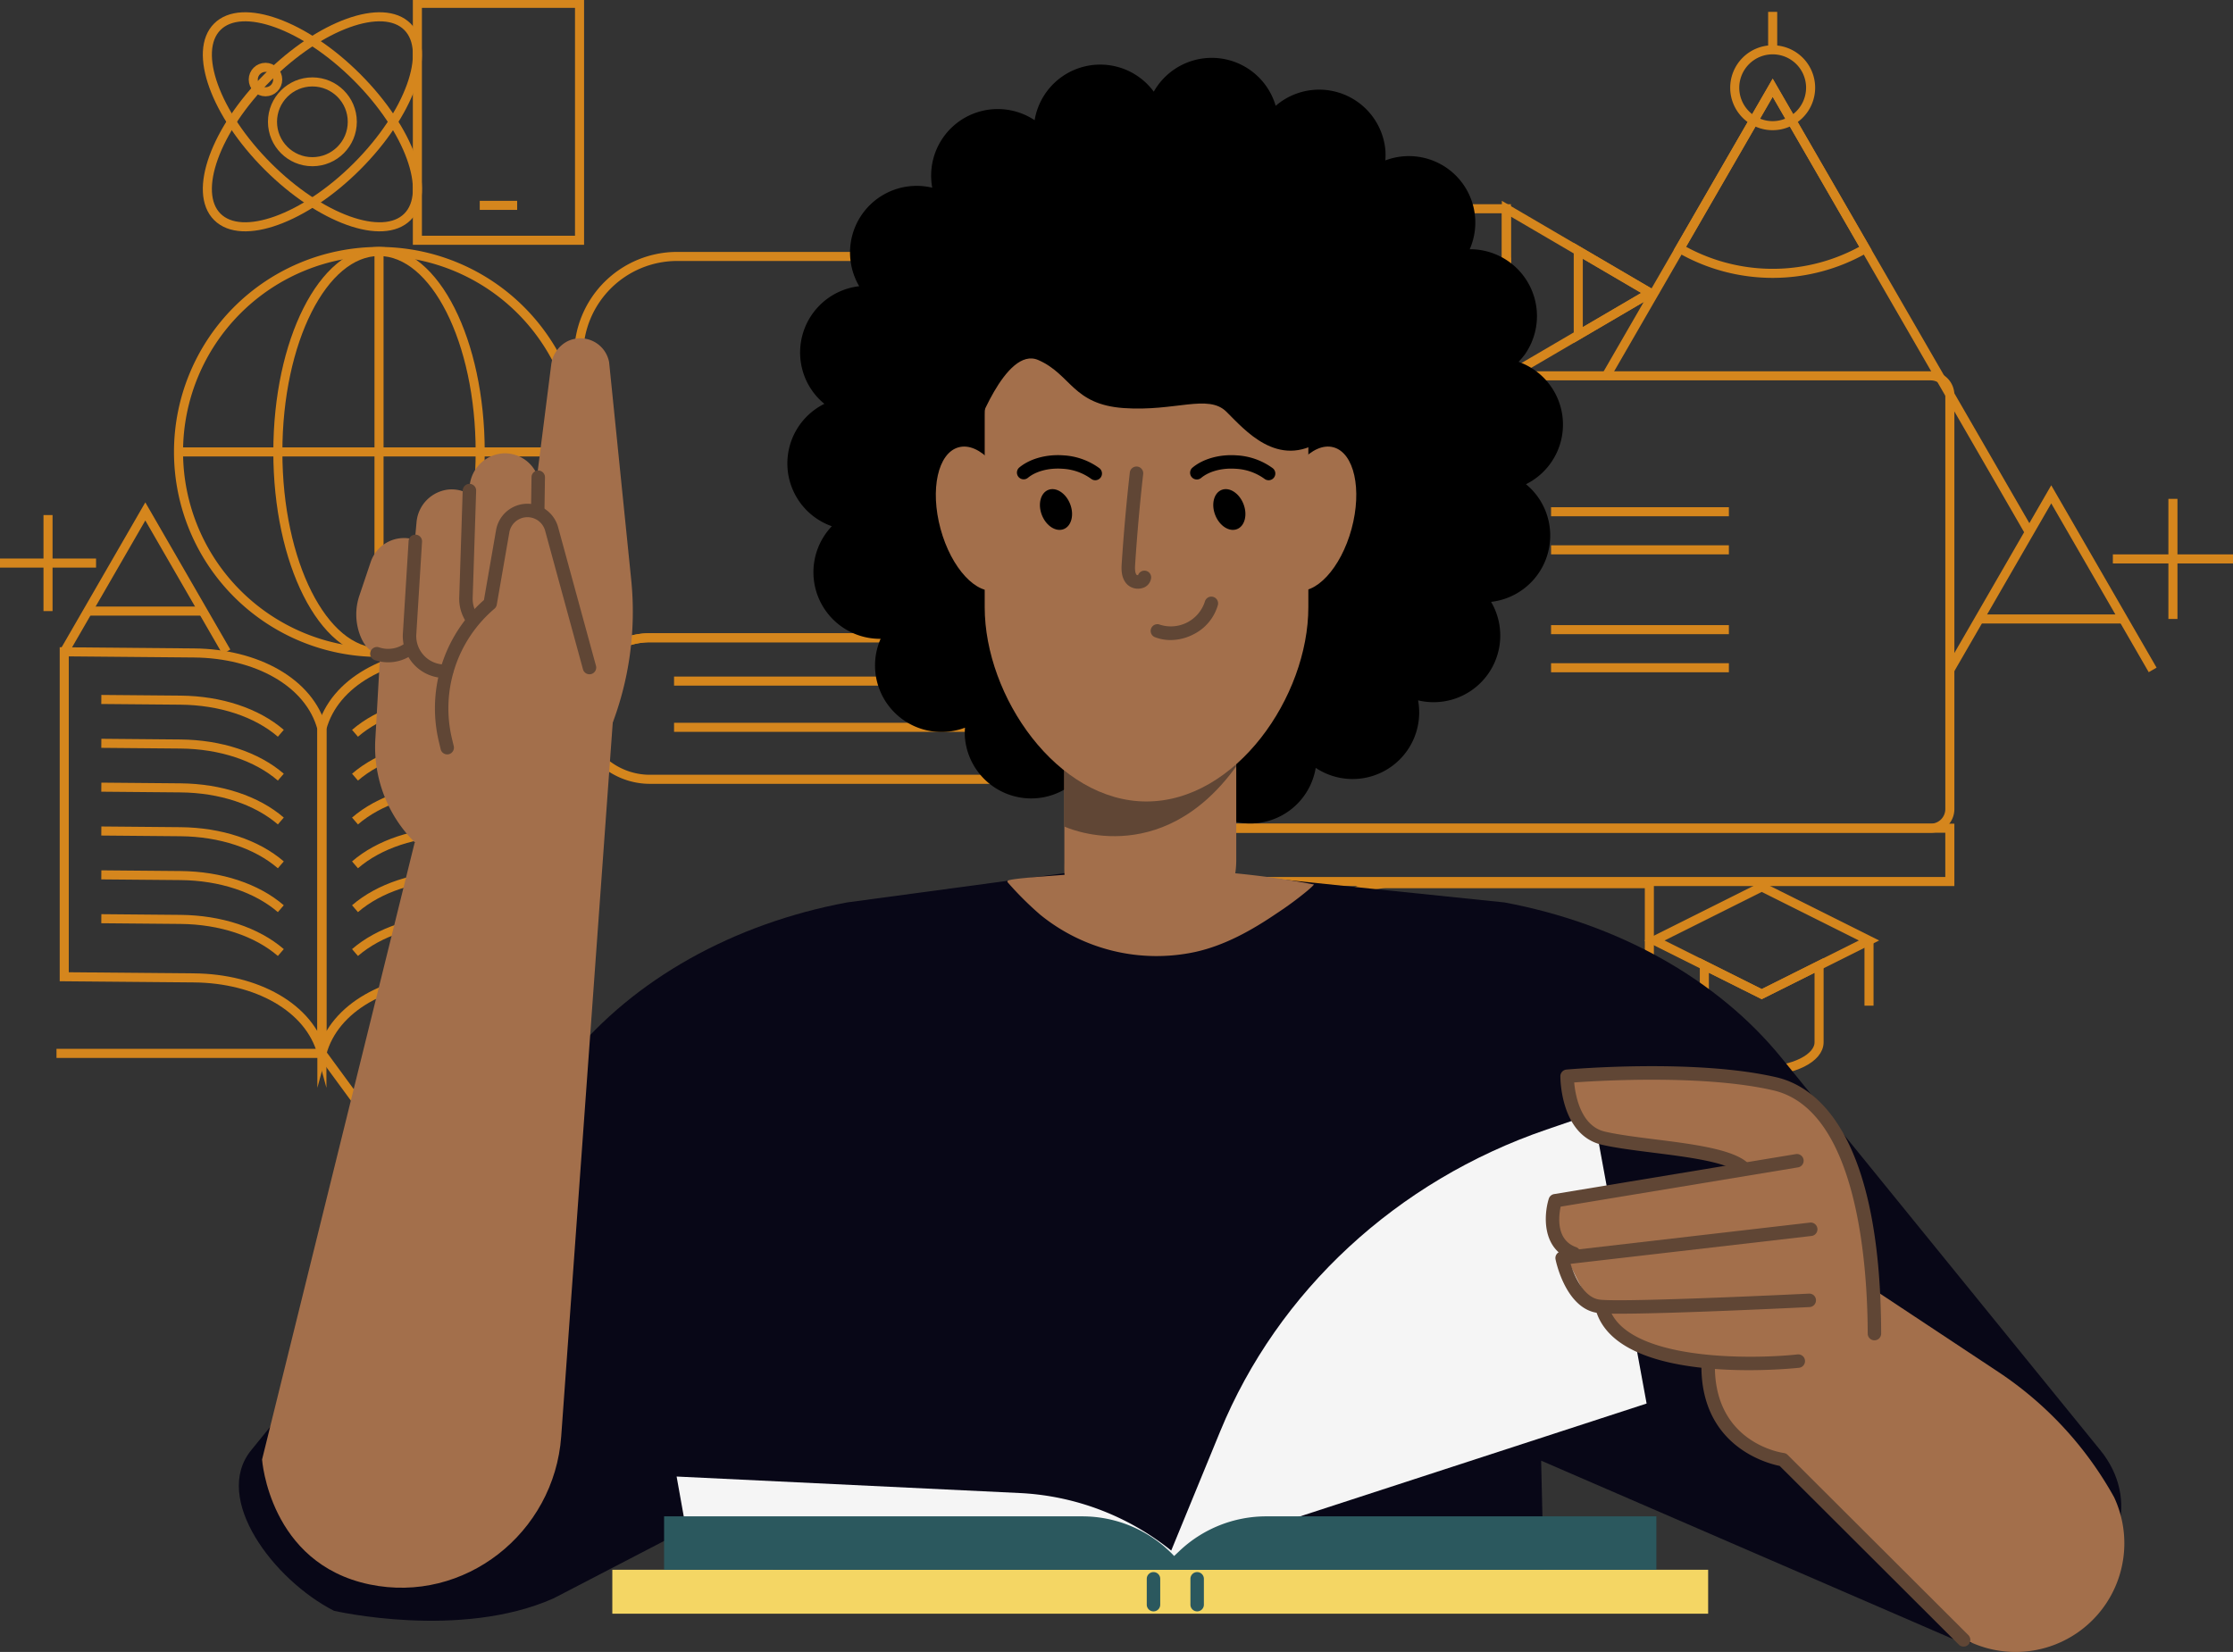 <svg xmlns="http://www.w3.org/2000/svg" xmlns:xlink="http://www.w3.org/1999/xlink" width="739.209" height="547" viewBox="0 0 739.209 547">
  <rect x="0" y="0" width="739.209" height="547" fill="#333333" stroke="none"/>
  <defs>
    <clipPath id="clip-path">
      <rect id="Rectangle_2746" data-name="Rectangle 2746" width="739.209" height="412.706" fill="none" stroke="#d5861d" stroke-width="3"/>
    </clipPath>
    <clipPath id="clip-path-5">
      <rect id="Rectangle_2745" data-name="Rectangle 2745" width="624.171" height="527.847" fill="none"/>
    </clipPath>
  </defs>
  <g id="functional_illustration" transform="translate(-20008.102 -3267.5)">
    <g id="Group_372" data-name="Group 372" transform="translate(20008.102 3267.5)">
      <g id="Group_365" data-name="Group 365">
        <g id="Group_364" data-name="Group 364" clip-path="url(#clip-path)">
          <path id="Path_1146" data-name="Path 1146" d="M178.946,133.557h-13.1l-26.734,36.711-45.457-62.03H5.8" transform="translate(12.901 240.56)" fill="none" stroke="#d5861d" stroke-miterlimit="22.926" stroke-width="3"/>
        </g>
      </g>
      <path id="Path_1147" data-name="Path 1147" d="M60.274,99.035,33.437,52.55,6.6,99.035" transform="translate(14.668 116.793)" fill="none" stroke="#d5861d" stroke-miterlimit="22.926" stroke-width="3"/>
      <line id="Line_309" data-name="Line 309" x1="38.112" transform="translate(29.053 202.343)" fill="none" stroke="#d5861d" stroke-miterlimit="22.926" stroke-width="3"/>
      <g id="Group_367" data-name="Group 367">
        <g id="Group_366" data-name="Group 366" clip-path="url(#clip-path)">
          <line id="Line_310" data-name="Line 310" x1="31.796" transform="translate(0 186.445)" fill="none" stroke="#d5861d" stroke-miterlimit="22.926" stroke-width="3"/>
        </g>
      </g>
      <line id="Line_311" data-name="Line 311" y2="31.796" transform="translate(15.898 170.546)" fill="none" stroke="#d5861d" stroke-miterlimit="22.926" stroke-width="3"/>
      <g id="Group_369" data-name="Group 369">
        <g id="Group_368" data-name="Group 368" clip-path="url(#clip-path)">
          <rect id="Rectangle_2748" data-name="Rectangle 2748" width="53.677" height="78.452" transform="translate(138.171 1.105)" fill="none" stroke="#d5861d" stroke-miterlimit="22.926" stroke-width="3"/>
        </g>
      </g>
      <line id="Line_312" data-name="Line 312" x1="12.387" transform="translate(158.814 67.996)" fill="none" stroke="#d5861d" stroke-miterlimit="22.926" stroke-width="3"/>
      <g id="Group_371" data-name="Group 371">
        <g id="Group_370" data-name="Group 370" clip-path="url(#clip-path)">
          <path id="Path_1148" data-name="Path 1148" d="M84.713,25.84A66.375,66.375,0,1,0,151.09,92.217,66.374,66.374,0,0,0,84.713,25.84Z" transform="translate(40.758 57.429)" fill="none" stroke="#d5861d" stroke-miterlimit="22.926" stroke-width="3"/>
          <path id="Path_1149" data-name="Path 1149" d="M62.034,25.84c-18.5,0-33.491,29.718-33.491,66.377s14.994,66.374,33.491,66.374,33.491-29.718,33.491-66.374S80.532,25.84,62.034,25.84Z" transform="translate(63.437 57.429)" fill="none" stroke="#d5861d" stroke-miterlimit="22.926" stroke-width="3"/>
          <line id="Line_313" data-name="Line 313" x1="132.751" transform="translate(59.096 149.644)" fill="none" stroke="#d5861d" stroke-miterlimit="22.926" stroke-width="3"/>
          <line id="Line_314" data-name="Line 314" y2="132.751" transform="translate(125.471 83.268)" fill="none" stroke="#d5861d" stroke-miterlimit="22.926" stroke-width="3"/>
          <path id="Path_1150" data-name="Path 1150" d="M33.067,92.352V199.945c4.1-15.31,21.739-24.81,42.3-24.994l42.991-.38V66.975l-42.991.383C54.806,67.539,37.169,77.039,33.067,92.352Z" transform="translate(73.491 148.852)" fill="none" stroke="#d5861d" stroke-miterlimit="22.926" stroke-width="3"/>
          <path id="Path_1151" data-name="Path 1151" d="M91.89,92.352V199.945c-4.1-15.31-21.739-24.81-42.3-24.994L6.6,174.571V66.975l42.991.383C70.151,67.539,87.788,77.039,91.89,92.352Z" transform="translate(14.668 148.852)" fill="none" stroke="#d5861d" stroke-miterlimit="22.926" stroke-width="3"/>
          <path id="Path_1152" data-name="Path 1152" d="M10.409,71.872,36.63,72.1c13.215.119,25.219,4.086,33.2,10.969" transform="translate(23.134 159.736)" fill="none" stroke="#d5861d" stroke-miterlimit="22.926" stroke-width="3"/>
          <path id="Path_1153" data-name="Path 1153" d="M10.409,76.378l26.221.232c13.215.119,25.219,4.086,33.2,10.969" transform="translate(23.134 169.75)" fill="none" stroke="#d5861d" stroke-miterlimit="22.926" stroke-width="3"/>
          <path id="Path_1154" data-name="Path 1154" d="M10.409,80.884l26.221.232c13.215.119,25.219,4.086,33.2,10.969" transform="translate(23.134 179.765)" fill="none" stroke="#d5861d" stroke-miterlimit="22.926" stroke-width="3"/>
          <path id="Path_1155" data-name="Path 1155" d="M10.409,85.389l26.221.232c13.215.119,25.219,4.086,33.2,10.969" transform="translate(23.134 189.777)" fill="none" stroke="#d5861d" stroke-miterlimit="22.926" stroke-width="3"/>
          <path id="Path_1156" data-name="Path 1156" d="M10.409,89.895l26.221.232c13.215.119,25.219,4.086,33.2,10.969" transform="translate(23.134 199.792)" fill="none" stroke="#d5861d" stroke-miterlimit="22.926" stroke-width="3"/>
          <path id="Path_1157" data-name="Path 1157" d="M10.409,94.4l26.221.232c13.215.119,25.219,4.086,33.2,10.969" transform="translate(23.134 209.804)" fill="none" stroke="#d5861d" stroke-miterlimit="22.926" stroke-width="3"/>
          <path id="Path_1158" data-name="Path 1158" d="M100.148,71.861l-30.478.271c-13.215.116-25.219,4.083-33.2,10.969" transform="translate(81.05 159.711)" fill="none" stroke="#d5861d" stroke-miterlimit="22.926" stroke-width="3"/>
          <path id="Path_1159" data-name="Path 1159" d="M100.148,76.366l-30.478.271c-13.215.116-25.219,4.083-33.2,10.969" transform="translate(81.05 169.723)" fill="none" stroke="#d5861d" stroke-miterlimit="22.926" stroke-width="3"/>
          <path id="Path_1160" data-name="Path 1160" d="M100.148,80.872l-30.478.271c-13.215.116-25.219,4.083-33.2,10.969" transform="translate(81.05 179.738)" fill="none" stroke="#d5861d" stroke-miterlimit="22.926" stroke-width="3"/>
          <path id="Path_1161" data-name="Path 1161" d="M100.148,85.377l-30.478.271c-13.215.116-25.219,4.083-33.2,10.969" transform="translate(81.05 189.75)" fill="none" stroke="#d5861d" stroke-miterlimit="22.926" stroke-width="3"/>
          <path id="Path_1162" data-name="Path 1162" d="M100.148,89.883l-30.478.271c-13.215.116-25.219,4.083-33.2,10.969" transform="translate(81.05 199.765)" fill="none" stroke="#d5861d" stroke-miterlimit="22.926" stroke-width="3"/>
          <path id="Path_1163" data-name="Path 1163" d="M100.148,94.388l-30.478.271c-13.215.116-25.219,4.083-33.2,10.969" transform="translate(81.05 209.777)" fill="none" stroke="#d5861d" stroke-miterlimit="22.926" stroke-width="3"/>
          <ellipse id="Ellipse_60" data-name="Ellipse 60" cx="44.511" cy="20.877" rx="44.511" ry="20.877" transform="translate(57.176 57.044) rotate(-45)" fill="none" stroke="#d5861d" stroke-miterlimit="22.926" stroke-width="3"/>
          <ellipse id="Ellipse_61" data-name="Ellipse 61" cx="20.877" cy="44.511" rx="20.877" ry="44.511" transform="translate(57.177 23.62) rotate(-45)" fill="none" stroke="#d5861d" stroke-miterlimit="22.926" stroke-width="3"/>
          <ellipse id="Ellipse_62" data-name="Ellipse 62" cx="13.209" cy="13.209" rx="13.209" ry="13.209" transform="translate(90.204 27.123)" fill="none" stroke="#d5861d" stroke-miterlimit="22.926" stroke-width="3"/>
          <ellipse id="Ellipse_63" data-name="Ellipse 63" cx="4.047" cy="4.047" rx="4.047" ry="4.047" transform="translate(83.837 22.298)" fill="none" stroke="#d5861d" stroke-miterlimit="22.926" stroke-width="3"/>
          <rect id="Rectangle_2750" data-name="Rectangle 2750" width="34.13" height="63.264" transform="translate(353.919 133.468)" fill="none" stroke="#d5861d" stroke-miterlimit="22.926" stroke-width="3"/>
          <path id="Path_1164" data-name="Path 1164" d="M143.957,61.05h-34.13l17.063,29.135Z" transform="translate(244.091 135.683)" fill="none" stroke="#d5861d" stroke-miterlimit="22.926" stroke-width="3"/>
          <path id="Path_1165" data-name="Path 1165" d="M112.475,65.57l8.533,14.569,8.533-14.569H112.475Z" transform="translate(249.976 145.73)" fill="none" stroke="#d5861d" stroke-miterlimit="22.926" stroke-width="3"/>
          <rect id="Rectangle_2751" data-name="Rectangle 2751" width="12.487" height="63.264" transform="translate(364.739 133.468)" fill="none" stroke="#d5861d" stroke-miterlimit="22.926" stroke-width="3"/>
          <path id="Path_1166" data-name="Path 1166" d="M155.532,13.035l53.284,26.64L155.532,66.319,102.248,39.676Z" transform="translate(227.247 28.971)" fill="none" stroke="#d5861d" stroke-miterlimit="22.926" stroke-width="3"/>
          <path id="Path_1167" data-name="Path 1167" d="M166.915,63.327h0c0,7.866-12.755,14.243-28.487,14.243s-28.484-6.377-28.484-14.243V25.15l28.484,14.243L166.915,25.15Z" transform="translate(244.35 55.896)" fill="none" stroke="#d5861d" stroke-miterlimit="22.926" stroke-width="3"/>
          <line id="Line_315" data-name="Line 315" y2="32.38" transform="translate(436.064 68.648)" fill="none" stroke="#d5861d" stroke-miterlimit="22.926" stroke-width="3"/>
          <path id="Path_1168" data-name="Path 1168" d="M82.882,65.532H222.059V112.4H82.882a23.436,23.436,0,0,1,0-46.871Z" transform="translate(132.123 145.645)" fill="none" stroke="#d5861d" stroke-miterlimit="22.926" stroke-width="3"/>
          <path id="Path_1169" data-name="Path 1169" d="M91.969,26.35H222.059V152.614H82.882a23.5,23.5,0,0,0-23.434,23.434V58.871A32.617,32.617,0,0,1,91.969,26.35Z" transform="translate(132.123 58.563)" fill="none" stroke="#d5861d" stroke-miterlimit="22.926" stroke-width="3"/>
          <line id="Line_316" data-name="Line 316" x2="131.046" transform="translate(223.137 225.526)" fill="none" stroke="#d5861d" stroke-miterlimit="22.926" stroke-width="3"/>
          <line id="Line_317" data-name="Line 317" x2="131.046" transform="translate(223.137 240.831)" fill="none" stroke="#d5861d" stroke-miterlimit="22.926" stroke-width="3"/>
          <path id="Path_1170" data-name="Path 1170" d="M205.472,91.127l35.518,17.759-35.518,17.759-35.518-17.759Z" transform="translate(377.723 202.529)" fill="none" stroke="#d5861d" stroke-miterlimit="22.926" stroke-width="3"/>
          <path id="Path_1171" data-name="Path 1171" d="M213.06,124.65h0c0,5.243-8.5,9.493-18.987,9.493s-18.99-4.25-18.99-9.493V99.2l18.99,9.5,18.987-9.5Z" transform="translate(389.122 220.476)" fill="none" stroke="#d5861d" stroke-miterlimit="22.926" stroke-width="3"/>
          <line id="Line_318" data-name="Line 318" y2="21.584" transform="translate(618.713 311.414)" fill="none" stroke="#d5861d" stroke-miterlimit="22.926" stroke-width="3"/>
          <rect id="Rectangle_2752" data-name="Rectangle 2752" width="103.339" height="55.749" transform="translate(395.336 69.119)" fill="none" stroke="#d5861d" stroke-miterlimit="22.926" stroke-width="3"/>
          <path id="Path_1172" data-name="Path 1172" d="M154.748,21.449V77.2l47.59-27.875Z" transform="translate(343.927 47.67)" fill="none" stroke="#d5861d" stroke-miterlimit="22.926" stroke-width="3"/>
          <path id="Path_1173" data-name="Path 1173" d="M162.132,53.648l23.795-13.937L162.132,25.774V53.648Z" transform="translate(360.338 57.282)" fill="none" stroke="#d5861d" stroke-miterlimit="22.926" stroke-width="3"/>
          <rect id="Rectangle_2753" data-name="Rectangle 2753" width="103.339" height="20.395" transform="translate(395.336 86.795)" fill="none" stroke="#d5861d" stroke-miterlimit="22.926" stroke-width="3"/>
          <path id="Path_1174" data-name="Path 1174" d="M200.3,108.934l33.569-58.14,33.569,58.14" transform="translate(445.17 112.888)" fill="none" stroke="#d5861d" stroke-miterlimit="22.926" stroke-width="3"/>
          <line id="Line_319" data-name="Line 319" x2="47.67" transform="translate(655.198 204.955)" fill="none" stroke="#d5861d" stroke-miterlimit="22.926" stroke-width="3"/>
          <line id="Line_320" data-name="Line 320" x2="39.769" transform="translate(699.438 185.069)" fill="none" stroke="#d5861d" stroke-miterlimit="22.926" stroke-width="3"/>
          <line id="Line_321" data-name="Line 321" y2="39.769" transform="translate(719.323 165.184)" fill="none" stroke="#d5861d" stroke-miterlimit="22.926" stroke-width="3"/>
          <path id="Path_1175" data-name="Path 1175" d="M151.419,116.916h92.773v31.242H151.419a15.621,15.621,0,1,1,0-31.242Z" transform="translate(301.806 259.846)" fill="none" stroke="#d5861d" stroke-miterlimit="22.926" stroke-width="3"/>
          <path id="Path_1176" data-name="Path 1176" d="M157.475,90.8h86.714v84.165H151.416A15.665,15.665,0,0,0,135.8,190.583V112.476A21.741,21.741,0,0,1,157.475,90.8Z" transform="translate(301.809 201.799)" fill="none" stroke="#d5861d" stroke-miterlimit="22.926" stroke-width="3"/>
          <line id="Line_322" data-name="Line 322" x2="87.352" transform="translate(458.647 386.326)" fill="none" stroke="#d5861d" stroke-miterlimit="22.926" stroke-width="3"/>
          <line id="Line_323" data-name="Line 323" x2="87.352" transform="translate(458.647 396.527)" fill="none" stroke="#d5861d" stroke-miterlimit="22.926" stroke-width="3"/>
          <path id="Path_1177" data-name="Path 1177" d="M305.177,155.965,220.335,9.015,164.9,105.036" transform="translate(366.487 20.037)" fill="none" stroke="#d5861d" stroke-miterlimit="22.926" stroke-width="3"/>
          <path id="Path_1178" data-name="Path 1178" d="M190.765,30.237a12.56,12.56,0,1,1,12.561-12.561A12.585,12.585,0,0,1,190.765,30.237Z" transform="translate(396.058 11.375)" fill="none" stroke="#d5861d" stroke-miterlimit="22.926" stroke-width="3"/>
          <path id="Path_1179" data-name="Path 1179" d="M203.3,9.015l-30.73,53.226a61.463,61.463,0,0,0,61.46,0Z" transform="translate(383.528 20.036)" fill="none" stroke="#d5861d" stroke-miterlimit="22.926" stroke-width="3"/>
          <line id="Line_324" data-name="Line 324" y1="12.561" transform="translate(586.824 3.931)" fill="none" stroke="#d5861d" stroke-miterlimit="22.926" stroke-width="3"/>
          <path id="Rectangle_2754" data-name="Rectangle 2754" d="M6.338,0H268.273a6.339,6.339,0,0,1,6.339,6.339V143.45a6.338,6.338,0,0,1-6.338,6.338H6.338A6.338,6.338,0,0,1,0,143.45V6.338A6.338,6.338,0,0,1,6.338,0Z" transform="translate(370.861 124.45)" fill="none" stroke="#d5861d" stroke-miterlimit="22.926" stroke-width="3"/>
          <path id="Path_1180" data-name="Path 1180" d="M139.6,60.651l12.71,14.292,21.472-24.149" transform="translate(310.252 112.887)" fill="none" stroke="#d5861d" stroke-miterlimit="22.926" stroke-width="3"/>
          <line id="Line_325" data-name="Line 325" x2="58.865" transform="translate(513.462 169.449)" fill="none" stroke="#d5861d" stroke-miterlimit="22.926" stroke-width="3"/>
          <line id="Line_326" data-name="Line 326" x2="58.865" transform="translate(513.462 182.063)" fill="none" stroke="#d5861d" stroke-miterlimit="22.926" stroke-width="3"/>
          <path id="Path_1181" data-name="Path 1181" d="M139.6,72.766l12.71,14.292,21.472-24.149" transform="translate(310.252 139.814)" fill="none" stroke="#d5861d" stroke-miterlimit="22.926" stroke-width="3"/>
          <line id="Line_327" data-name="Line 327" x2="58.865" transform="translate(513.462 208.49)" fill="none" stroke="#d5861d" stroke-miterlimit="22.926" stroke-width="3"/>
          <line id="Line_328" data-name="Line 328" x2="58.865" transform="translate(513.462 221.104)" fill="none" stroke="#d5861d" stroke-miterlimit="22.926" stroke-width="3"/>
          <rect id="Rectangle_2755" data-name="Rectangle 2755" width="274.612" height="17.653" transform="translate(370.858 274.238)" fill="none" stroke="#d5861d" stroke-miterlimit="22.926" stroke-width="3"/>
        </g>
      </g>
    </g>
    <g id="Group_363" data-name="Group 363" transform="translate(20087.166 3286.653)">
      <g id="Group_362" data-name="Group 362" clip-path="url(#clip-path-5)">
        <path id="Path_1110" data-name="Path 1110" d="M215.907,277.493l136.038,58.925c13.58,5.658,23.331-8.266,36.241-14.857,20.037-10.233,25.81-31.563,12.857-47.5L295.492,144.135c-21.126-26-54.02-44.457-91.782-51.491L93.529,81.276l1.235,241.862H216.98Z" transform="translate(215.203 187.01)" fill="#080717"/>
        <path id="Path_1111" data-name="Path 1111" d="M177.953,287.349l-73.716,38.3c-31.039,13.834-72.746,4.136-72.746,4.136-20.037-10.233-40.37-37.2-27.417-53.148l105.55-129.921c21.126-26,54.016-44.457,91.782-51.491L313.178,80.154l-2.826,245.565H176.5Z" transform="translate(0 184.428)" fill="#080717"/>
        <path id="Path_1112" data-name="Path 1112" d="M210.3,169.063h0a86.683,86.683,0,0,0-52.841-21.288L43.9,142.312,47.688,163.5Z" transform="translate(101.022 327.449)" fill="#f5f5f5"/>
        <path id="Path_1113" data-name="Path 1113" d="M311.419,125.294a22.017,22.017,0,0,0-14.375-24.638A22.466,22.466,0,0,0,299.15,98.2a22.133,22.133,0,0,0-18.109-34.825c-.05,0-.1.013-.152.013a22.005,22.005,0,0,0-27.932-29.431,22.832,22.832,0,0,0,.033-3.225,22.017,22.017,0,0,0-36.333-14.848A22.045,22.045,0,0,0,176.3,11.2a22.008,22.008,0,0,0-39.439,9.447A22.045,22.045,0,0,0,102.969,43,22.062,22.062,0,0,0,78.783,75.612a22.1,22.1,0,0,0-18.8,27.688,21.9,21.9,0,0,0,7.272,11.263,22.035,22.035,0,0,0,2.476,40.529,22.059,22.059,0,0,0,16,37.284c.05,0,.1-.013.152-.013a22.009,22.009,0,0,0,27.932,29.431,22.36,22.36,0,0,0-.03,3.225,22.015,22.015,0,0,0,36.33,14.848,22.046,22.046,0,0,0,40.36,4.684,22.006,22.006,0,0,0,39.436-9.447A22.043,22.043,0,0,0,263.8,212.749a22.058,22.058,0,0,0,24.169-32.613,22.1,22.1,0,0,0,18.819-27.688,21.91,21.91,0,0,0-7.275-11.266,22.033,22.033,0,0,0,11.906-15.887" transform="translate(126.577 0.002)"/>
        <path id="Path_1114" data-name="Path 1114" d="M152.5,176.75a28.526,28.526,0,0,0,.324-4.07V69.044a28.449,28.449,0,1,0-56.9,0V172.68c0,1.116-.059,3.492.066,4.575-9.147.7-16.521,1.2-18.611,1.845a.414.414,0,0,0-.2.667,109.512,109.512,0,0,0,10.774,10.721,60.988,60.988,0,0,0,51.418,12.286c9.573-2.139,18.432-7.031,26.82-12.735a113.467,113.467,0,0,0,10.21-7.533c.462-.389.911-.8,1.36-1.2.29-.264.551-.561.832-.835-8.041-1.558-16.818-2.806-26.1-3.72" transform="translate(177.358 93.259)" fill="#a36f4b"/>
        <path id="Path_1115" data-name="Path 1115" d="M91.387,40.53l.066,0,.066,0Z" transform="translate(210.274 93.256)" fill="#fff"/>
        <path id="Path_1116" data-name="Path 1116" d="M93.137,44.311c-.073,0-.248,0-.323-.01a2.141,2.141,0,0,1-2.129-2.222A2.305,2.305,0,0,1,93,39.855h.132a2.228,2.228,0,0,1,0,4.456" transform="translate(208.657 91.703)"/>
        <path id="Path_1117" data-name="Path 1117" d="M96.278,59.513c3.545,13.058.862,25.153-5.988,27.015S75.01,79.309,71.462,66.247,70.6,41.094,77.453,39.236,92.73,46.455,96.278,59.513" transform="translate(160.83 89.721)" fill="#a36f4b"/>
        <path id="Path_1118" data-name="Path 1118" d="M105.166,59.513c-3.545,13.058-.865,25.153,5.988,27.015s15.28-7.219,18.825-20.281.865-25.153-5.988-27.011-15.28,7.219-18.825,20.278" transform="translate(238.377 89.721)" fill="#a36f4b"/>
        <path id="Path_1119" data-name="Path 1119" d="M82.768,100.377s31.686,15.036,56.9-19.8l-.782-13.6-56.116,6.8Z" transform="translate(190.443 154.12)" fill="#604635"/>
        <path id="Path_1120" data-name="Path 1120" d="M128.371,201.1h0C98.784,201.1,74.8,166.35,74.8,136.763V73.188c0-29.586,33.957-12.89,53.571-53.571,9.018,29.946,53.571,23.984,53.571,53.571v63.576c0,29.586-23.984,64.332-53.571,64.332" transform="translate(172.109 45.137)" fill="#a36f4b"/>
        <path id="Path_1121" data-name="Path 1121" d="M80.985,51.844c1.4,3.588,4.638,5.678,7.219,4.667s3.535-4.74,2.132-8.328-4.638-5.678-7.219-4.667-3.535,4.74-2.132,8.328" transform="translate(184.851 99.542)"/>
        <path id="Path_1122" data-name="Path 1122" d="M103.982,48.162a2.233,2.233,0,0,1-1.363-.465A17.674,17.674,0,0,0,93.1,44.362c-4.512-.32-8.771.809-11.431,3.01a2.226,2.226,0,0,1-2.842-3.426c3.522-2.918,8.975-4.433,14.583-4.027a22.223,22.223,0,0,1,11.936,4.252,2.23,2.23,0,0,1-1.367,3.991" transform="translate(179.528 91.702)"/>
        <path id="Path_1123" data-name="Path 1123" d="M98.369,51.844c1.4,3.588,4.638,5.678,7.219,4.667s3.535-4.74,2.132-8.328-4.638-5.678-7.219-4.667-3.535,4.74-2.132,8.328" transform="translate(224.85 99.542)"/>
        <path id="Path_1124" data-name="Path 1124" d="M121.365,48.162A2.233,2.233,0,0,1,120,47.7a17.674,17.674,0,0,0-9.517-3.334c-4.5-.32-8.767.809-11.428,3.01a2.226,2.226,0,1,1-2.842-3.426c3.519-2.918,8.982-4.433,14.583-4.027a22.222,22.222,0,0,1,11.933,4.252,2.23,2.23,0,0,1-1.367,3.991" transform="translate(219.528 91.702)"/>
        <path id="Path_1125" data-name="Path 1125" d="M93.971,81.447a5.1,5.1,0,0,1-3.846-1.693c-1.839-2.162-1.647-5.057-1.535-6.787.647-9.916,1.545-20.007,2.67-29.992a2.229,2.229,0,0,1,4.43.5c-1.119,9.916-2.01,19.938-2.654,29.788-.089,1.367-.135,2.882.482,3.608.076.076.36.079.465.122A2.229,2.229,0,0,1,98.3,78.034a3.922,3.922,0,0,1-2.928,3.218,5.062,5.062,0,0,1-1.4.195" transform="translate(203.686 94.327)" fill="#604635"/>
        <path id="Path_1126" data-name="Path 1126" d="M98.039,68.423a14.329,14.329,0,0,1-5.166-.941,2.228,2.228,0,1,1,1.6-4.159,11.827,11.827,0,0,0,14.91-7.619,2.228,2.228,0,0,1,4.308,1.139,15.621,15.621,0,0,1-8.157,9.731,16.523,16.523,0,0,1-7.5,1.849" transform="translate(210.406 124.357)" fill="#604635"/>
        <path id="Path_1127" data-name="Path 1127" d="M76.423,92.486S86.613,63.2,97.529,67.974s11.319,14.716,28.3,15.907,27.893-4.77,33.957,1.195,16.98,19.086,31.53,9.543,15.967-32.408-7.074-44.338S131.383,15.159,111.98,13.967,61.869,63.854,76.423,92.486" transform="translate(167.122 32.09)"/>
        <path id="Path_1128" data-name="Path 1128" d="M55.925,207.466,66.6,198.343a104.823,104.823,0,0,0,36.185-90.267L95.473,36.046A9.686,9.686,0,0,0,81.735,29.1a10.125,10.125,0,0,0-5.447,7.916l-4.618,36.4a11.628,11.628,0,0,0-10.688-7.2A11.918,11.918,0,0,0,49.29,77.205l-.228,2.476a11.58,11.58,0,0,0-6.674-1.476A11.908,11.908,0,0,0,31.716,89.122l-.525,5.73a11.635,11.635,0,0,0-14.64,7.348l-3.69,10.966a19.438,19.438,0,0,0,.594,14.316c1.782,3.852,3.988,4.879,6.209,5.4l-1.588,28.107a44.448,44.448,0,0,0,37.848,46.474" transform="translate(27.103 64.728)" fill="#a36f4b"/>
        <path id="Path_1129" data-name="Path 1129" d="M26.636,89.98a2.223,2.223,0,0,1-1.786-.895,13.847,13.847,0,0,1-2.733-8.959l1.142-35.241a2.288,2.288,0,0,1,2.3-2.152,2.227,2.227,0,0,1,2.152,2.3L26.566,80.305a9.451,9.451,0,0,0,1.852,6.113,2.228,2.228,0,0,1-.452,3.119,2.205,2.205,0,0,1-1.33.442" transform="translate(50.85 98.324)" fill="#604635"/>
        <path id="Path_1130" data-name="Path 1130" d="M31.527,57.286h-.036A2.227,2.227,0,0,1,29.3,55.024l.178-11.438A2.225,2.225,0,0,1,31.7,41.395h.036a2.227,2.227,0,0,1,2.192,2.261l-.175,11.438a2.228,2.228,0,0,1-2.228,2.192" transform="translate(67.414 95.247)" fill="#604635"/>
        <path id="Path_1131" data-name="Path 1131" d="M19.129,65.539a13.858,13.858,0,0,1-4.44-.729,2.229,2.229,0,0,1,1.423-4.225A9.381,9.381,0,0,0,25.015,59,2.227,2.227,0,1,1,27.8,62.472a13.819,13.819,0,0,1-8.675,3.067" transform="translate(30.309 134.616)" fill="#604635"/>
        <path id="Path_1132" data-name="Path 1132" d="M23.722,127.728a2.228,2.228,0,0,1-2.165-1.71L21,123.661A47.7,47.7,0,0,1,35.883,76.613L39.9,53.457a10.532,10.532,0,0,1,20.535-.974l12.537,45.9a2.228,2.228,0,1,1-4.3,1.175L56.14,53.658a6.076,6.076,0,0,0-11.847.561L40.134,78.155a2.255,2.255,0,0,1-.746,1.317,43.265,43.265,0,0,0-14.062,43.153l.564,2.357a2.232,2.232,0,0,1-1.647,2.687,2.364,2.364,0,0,1-.522.059" transform="translate(45.254 102.917)" fill="#604635"/>
        <path id="Path_1133" data-name="Path 1133" d="M30.331,95.285c-.426,0-.855-.016-1.287-.056A13.89,13.89,0,0,1,16.5,80.147l1.872-30.23a2.26,2.26,0,0,1,2.36-2.086,2.227,2.227,0,0,1,2.086,2.36l-1.875,30.3a9.434,9.434,0,0,0,8.5,10.3,9.775,9.775,0,0,0,1.353.03,2.227,2.227,0,1,1,.215,4.45c-.228.013-.456.016-.683.016" transform="translate(37.83 110.046)" fill="#604635"/>
        <path id="Path_1134" data-name="Path 1134" d="M52.814,107.1,2.33,311.245S4.7,345.68,37.9,352.612c31.392,6.552,61.15-16.993,63.454-48.979L118.476,66.439Z" transform="translate(5.361 152.871)" fill="#a36f4b"/>
        <path id="Path_1135" data-name="Path 1135" d="M182.122,121.693l50.431,33.4A119.047,119.047,0,0,1,270.917,196.6,35.989,35.989,0,0,1,212.573,237l-60.519-61.962Z" transform="translate(349.864 280.006)" fill="#a36f4b"/>
        <rect id="Rectangle_2744" data-name="Rectangle 2744" width="362.761" height="14.55" transform="translate(123.636 500.631)" fill="#f4d664"/>
        <path id="Path_1136" data-name="Path 1136" d="M97.66,164.907a2.227,2.227,0,0,1-2.228-2.228v-8.553a2.228,2.228,0,1,1,4.456,0v8.553a2.227,2.227,0,0,1-2.228,2.228" transform="translate(219.581 349.505)" fill="#2b585e"/>
        <path id="Path_1137" data-name="Path 1137" d="M93.281,164.907a2.227,2.227,0,0,1-2.228-2.228v-8.553a2.228,2.228,0,1,1,4.456,0v8.553a2.227,2.227,0,0,1-2.228,2.228" transform="translate(209.506 349.505)" fill="#2b585e"/>
        <path id="Path_1138" data-name="Path 1138" d="M93.138,253.575l158.586-51.65L234.1,105.9l-15.527,5.318c-49.524,16.96-88.914,53.415-108.039,99.988Z" transform="translate(214.303 243.663)" fill="#f5f5f5"/>
        <path id="Path_1139" data-name="Path 1139" d="M173.122,194.942l9.107,2.235S179.8,224.819,206.6,228.486c6.546.9,30.639-24.777,31.171-40.674,1.04-31.147-6.747-78.512-32.956-82.7s-67.23-2.977-67.23-2.977-1.948,20.043,12.593,21.337c20.353,1.815,41.136,8.685,41.136,8.685l-59.324,12.629s-.3,10.962,4.677,19.753,8.563,24.169,36.459,30.408" transform="translate(303.682 234.617)" fill="#a36f4b"/>
        <path id="Path_1140" data-name="Path 1140" d="M236.5,191.924a2.228,2.228,0,0,1-2.228-2.222c-.056-22.05-3.215-74.043-31.23-80.539-22.664-5.262-57.053-3.258-65.939-2.624.406,4.387,2.205,14.432,10.157,16.274,4.427,1.03,10.315,1.773,16.547,2.558,12.25,1.542,24.912,3.143,30.253,7.378a2.228,2.228,0,0,1-2.773,3.489c-4.361-3.459-16.937-5.047-28.035-6.447-6.351-.8-12.349-1.558-17-2.634-13.643-3.166-13.725-21.882-13.722-22.681a2.224,2.224,0,0,1,2.03-2.208c1.736-.149,42.727-3.654,69.488,2.555,12.877,2.987,34.5,17.983,34.679,84.867a2.229,2.229,0,0,1-2.222,2.235Z" transform="translate(304.948 232.733)" fill="#604635"/>
        <path id="Path_1141" data-name="Path 1141" d="M140.337,145.118a2.232,2.232,0,0,1-.739-.125c-9.84-3.463-9.236-14.739-7.539-20.215a2.228,2.228,0,0,1,1.766-1.538l80.07-13.25a2.227,2.227,0,0,1,.726,4.393l-78.631,13.012c-.67,3.156-1.608,11.038,5.087,13.4a2.227,2.227,0,0,1-.739,4.328" transform="translate(301.584 252.997)" fill="#604635"/>
        <path id="Path_1142" data-name="Path 1142" d="M153.313,147.013c-3.136,0-5.559-.059-6.935-.208-10.844-1.129-14.164-17.1-14.3-17.779a2.226,2.226,0,0,1,1.928-2.651l82.289-9.526a2.228,2.228,0,0,1,.512,4.427l-79.75,9.229c1.367,4.456,4.559,11.325,9.784,11.873,9.044.924,68.511-1.977,69.108-2.007a2.19,2.19,0,0,1,2.337,2.116,2.229,2.229,0,0,1-2.116,2.334c-2.1.1-44.6,2.192-62.856,2.192" transform="translate(303.802 268.827)" fill="#604635"/>
        <path id="Path_1143" data-name="Path 1143" d="M186.909,147.669c-18.422,0-46.134-2.948-50.795-20.182a2.229,2.229,0,1,1,4.3-1.162c4.932,18.261,46.853,17.832,62.592,16.125a2.228,2.228,0,0,1,.479,4.43c-.805.086-7.589.789-16.581.789" transform="translate(313.012 286.874)" fill="#604635"/>
        <path id="Path_1144" data-name="Path 1144" d="M233.465,225.626a2.227,2.227,0,0,1-1.575-.65L172.583,165.8c-4.423-.9-25.906-6.622-25.906-33a2.228,2.228,0,1,1,4.456,0c0,25.292,21.9,28.6,22.833,28.725a2.241,2.241,0,0,1,1.274.63l59.8,59.661a2.227,2.227,0,0,1-1.571,3.806" transform="translate(337.492 300.445)" fill="#604635"/>
        <path id="Path_1145" data-name="Path 1145" d="M371.131,146.306H241.993a41.77,41.77,0,0,0-28.764,11.481l-1.733,1.647a41.767,41.767,0,0,0-30.4-13.128H42.647V164H371.131Z" transform="translate(98.127 336.639)" fill="#2b585e"/>
      </g>
    </g>
  </g>
</svg>
